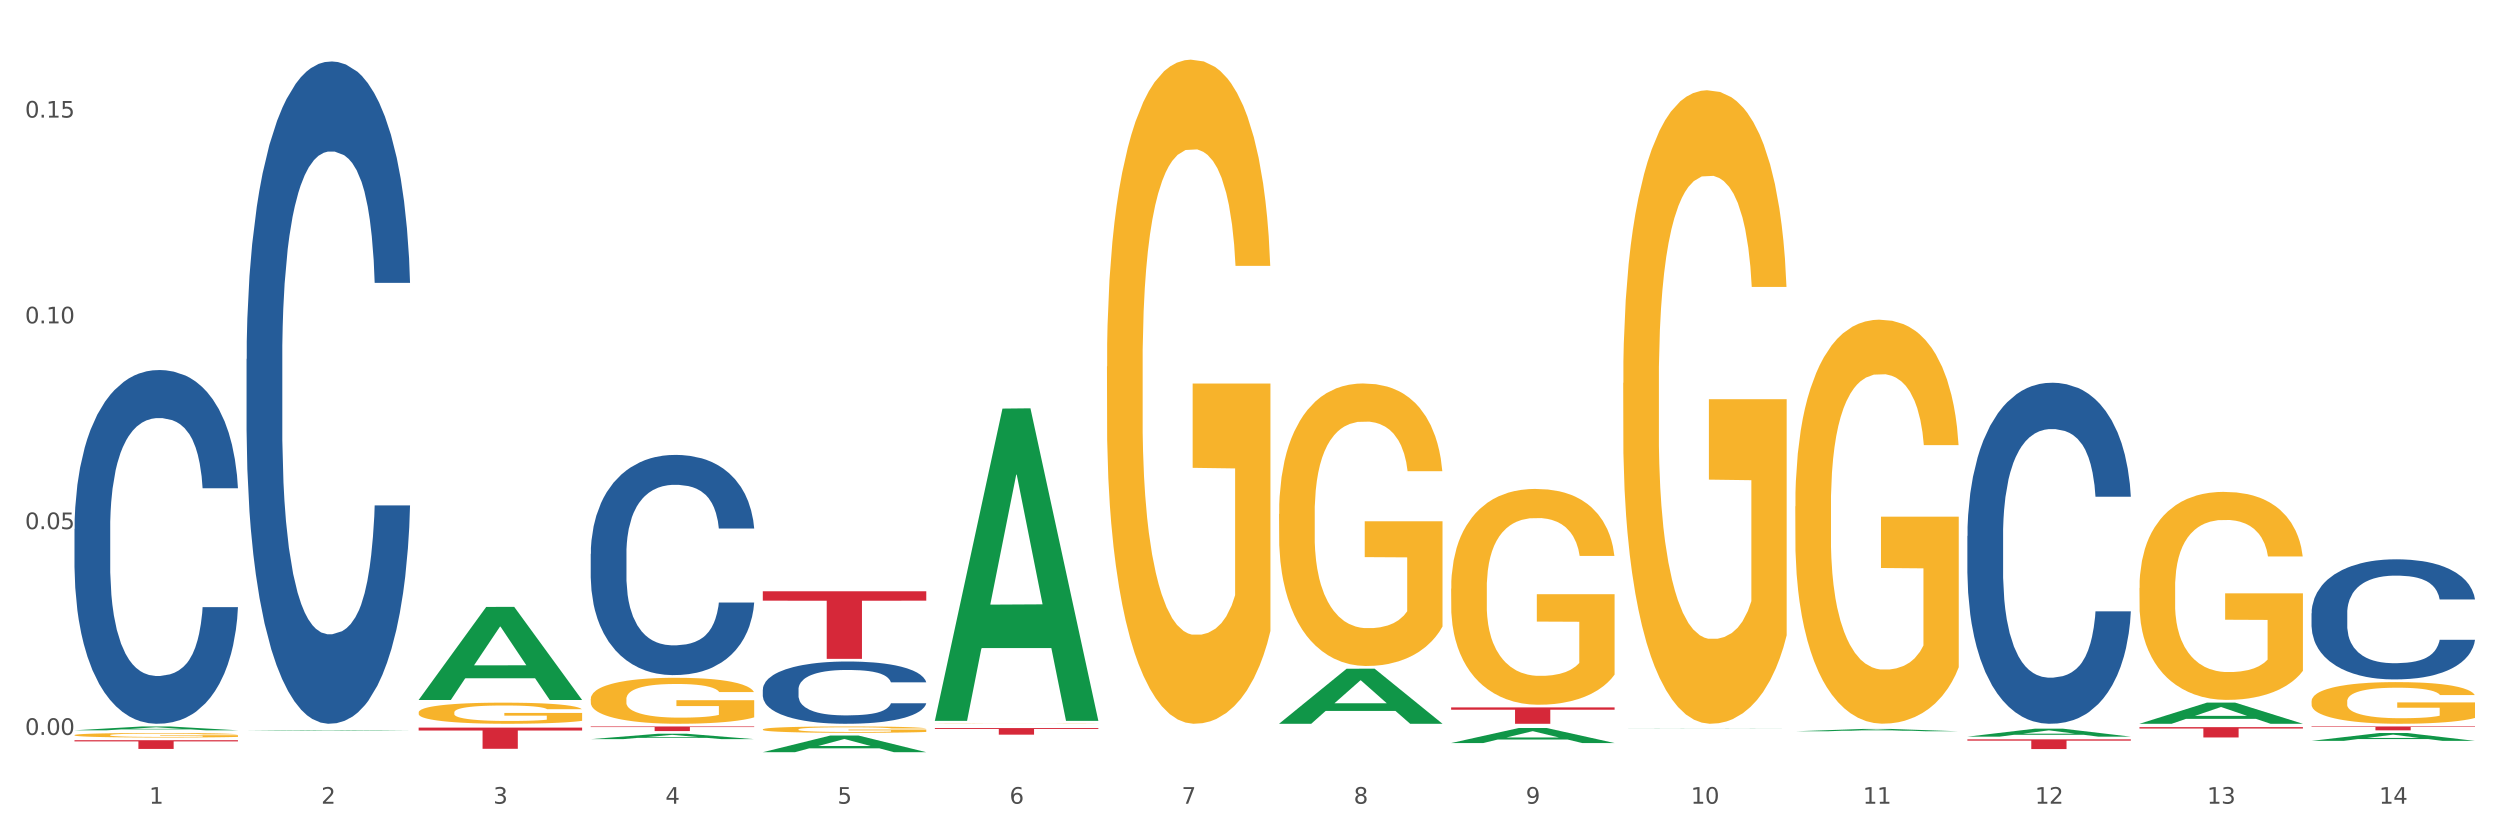 <?xml version="1.0" encoding="utf-8" standalone="no"?>
<!DOCTYPE svg PUBLIC "-//W3C//DTD SVG 1.1//EN"
  "http://www.w3.org/Graphics/SVG/1.1/DTD/svg11.dtd">
<svg xmlns:xlink="http://www.w3.org/1999/xlink" width="1080pt" height="360pt" viewBox="0 0 1080 360" xmlns="http://www.w3.org/2000/svg" version="1.1">
 <rect x="0" y="0" width="1080" height="360" fill="#333333" stroke="none"/>
 <defs>
  <style type="text/css">*{stroke-linejoin: round; stroke-linecap: butt}</style>
 </defs>
 <g id="figure_1">
  <g id="patch_1">
   <path d="M 0 360 
L 1080 360 
L 1080 0 
L 0 0 
z
" style="fill: #ffffff; stroke: #ffffff; stroke-linejoin: miter"/>
  </g>
  <g id="axes_1">
   <g id="matplotlib.axis_1">
    <g id="xtick_1">
     <g id="text_1">
      <!-- 1 -->
      <g style="fill: #4d4d4d" transform="translate(64.432 347.204) scale(0.096 -0.096)">
       <defs>
        <path id="DejaVuSans-31" d="M 794 531 
L 1825 531 
L 1825 4091 
L 703 3866 
L 703 4441 
L 1819 4666 
L 2450 4666 
L 2450 531 
L 3481 531 
L 3481 0 
L 794 0 
L 794 531 
z
" transform="scale(0.016)"/>
       </defs>
       <use xlink:href="#DejaVuSans-31"/>
      </g>
     </g>
    </g>
    <g id="xtick_2">
     <g id="text_2">
      <!-- 2 -->
      <g style="fill: #4d4d4d" transform="translate(138.771 347.204) scale(0.096 -0.096)">
       <defs>
        <path id="DejaVuSans-32" d="M 1228 531 
L 3431 531 
L 3431 0 
L 469 0 
L 469 531 
Q 828 903 1448 1529 
Q 2069 2156 2228 2338 
Q 2531 2678 2651 2914 
Q 2772 3150 2772 3378 
Q 2772 3750 2511 3984 
Q 2250 4219 1831 4219 
Q 1534 4219 1204 4116 
Q 875 4013 500 3803 
L 500 4441 
Q 881 4594 1212 4672 
Q 1544 4750 1819 4750 
Q 2544 4750 2975 4387 
Q 3406 4025 3406 3419 
Q 3406 3131 3298 2873 
Q 3191 2616 2906 2266 
Q 2828 2175 2409 1742 
Q 1991 1309 1228 531 
z
" transform="scale(0.016)"/>
       </defs>
       <use xlink:href="#DejaVuSans-32"/>
      </g>
     </g>
    </g>
    <g id="xtick_3">
     <g id="text_3">
      <!-- 3 -->
      <g style="fill: #4d4d4d" transform="translate(213.109 347.204) scale(0.096 -0.096)">
       <defs>
        <path id="DejaVuSans-33" d="M 2597 2516 
Q 3050 2419 3304 2112 
Q 3559 1806 3559 1356 
Q 3559 666 3084 287 
Q 2609 -91 1734 -91 
Q 1441 -91 1130 -33 
Q 819 25 488 141 
L 488 750 
Q 750 597 1062 519 
Q 1375 441 1716 441 
Q 2309 441 2620 675 
Q 2931 909 2931 1356 
Q 2931 1769 2642 2001 
Q 2353 2234 1838 2234 
L 1294 2234 
L 1294 2753 
L 1863 2753 
Q 2328 2753 2575 2939 
Q 2822 3125 2822 3475 
Q 2822 3834 2567 4026 
Q 2313 4219 1838 4219 
Q 1578 4219 1281 4162 
Q 984 4106 628 3988 
L 628 4550 
Q 988 4650 1302 4700 
Q 1616 4750 1894 4750 
Q 2613 4750 3031 4423 
Q 3450 4097 3450 3541 
Q 3450 3153 3228 2886 
Q 3006 2619 2597 2516 
z
" transform="scale(0.016)"/>
       </defs>
       <use xlink:href="#DejaVuSans-33"/>
      </g>
     </g>
    </g>
    <g id="xtick_4">
     <g id="text_4">
      <!-- 4 -->
      <g style="fill: #4d4d4d" transform="translate(287.448 347.204) scale(0.096 -0.096)">
       <defs>
        <path id="DejaVuSans-34" d="M 2419 4116 
L 825 1625 
L 2419 1625 
L 2419 4116 
z
M 2253 4666 
L 3047 4666 
L 3047 1625 
L 3713 1625 
L 3713 1100 
L 3047 1100 
L 3047 0 
L 2419 0 
L 2419 1100 
L 313 1100 
L 313 1709 
L 2253 4666 
z
" transform="scale(0.016)"/>
       </defs>
       <use xlink:href="#DejaVuSans-34"/>
      </g>
     </g>
    </g>
    <g id="xtick_5">
     <g id="text_5">
      <!-- 5 -->
      <g style="fill: #4d4d4d" transform="translate(361.787 347.204) scale(0.096 -0.096)">
       <defs>
        <path id="DejaVuSans-35" d="M 691 4666 
L 3169 4666 
L 3169 4134 
L 1269 4134 
L 1269 2991 
Q 1406 3038 1543 3061 
Q 1681 3084 1819 3084 
Q 2600 3084 3056 2656 
Q 3513 2228 3513 1497 
Q 3513 744 3044 326 
Q 2575 -91 1722 -91 
Q 1428 -91 1123 -41 
Q 819 9 494 109 
L 494 744 
Q 775 591 1075 516 
Q 1375 441 1709 441 
Q 2250 441 2565 725 
Q 2881 1009 2881 1497 
Q 2881 1984 2565 2268 
Q 2250 2553 1709 2553 
Q 1456 2553 1204 2497 
Q 953 2441 691 2322 
L 691 4666 
z
" transform="scale(0.016)"/>
       </defs>
       <use xlink:href="#DejaVuSans-35"/>
      </g>
     </g>
    </g>
    <g id="xtick_6">
     <g id="text_6">
      <!-- 6 -->
      <g style="fill: #4d4d4d" transform="translate(436.125 347.204) scale(0.096 -0.096)">
       <defs>
        <path id="DejaVuSans-36" d="M 2113 2584 
Q 1688 2584 1439 2293 
Q 1191 2003 1191 1497 
Q 1191 994 1439 701 
Q 1688 409 2113 409 
Q 2538 409 2786 701 
Q 3034 994 3034 1497 
Q 3034 2003 2786 2293 
Q 2538 2584 2113 2584 
z
M 3366 4563 
L 3366 3988 
Q 3128 4100 2886 4159 
Q 2644 4219 2406 4219 
Q 1781 4219 1451 3797 
Q 1122 3375 1075 2522 
Q 1259 2794 1537 2939 
Q 1816 3084 2150 3084 
Q 2853 3084 3261 2657 
Q 3669 2231 3669 1497 
Q 3669 778 3244 343 
Q 2819 -91 2113 -91 
Q 1303 -91 875 529 
Q 447 1150 447 2328 
Q 447 3434 972 4092 
Q 1497 4750 2381 4750 
Q 2619 4750 2861 4703 
Q 3103 4656 3366 4563 
z
" transform="scale(0.016)"/>
       </defs>
       <use xlink:href="#DejaVuSans-36"/>
      </g>
     </g>
    </g>
    <g id="xtick_7">
     <g id="text_7">
      <!-- 7 -->
      <g style="fill: #4d4d4d" transform="translate(510.464 347.204) scale(0.096 -0.096)">
       <defs>
        <path id="DejaVuSans-37" d="M 525 4666 
L 3525 4666 
L 3525 4397 
L 1831 0 
L 1172 0 
L 2766 4134 
L 525 4134 
L 525 4666 
z
" transform="scale(0.016)"/>
       </defs>
       <use xlink:href="#DejaVuSans-37"/>
      </g>
     </g>
    </g>
    <g id="xtick_8">
     <g id="text_8">
      <!-- 8 -->
      <g style="fill: #4d4d4d" transform="translate(584.803 347.204) scale(0.096 -0.096)">
       <defs>
        <path id="DejaVuSans-38" d="M 2034 2216 
Q 1584 2216 1326 1975 
Q 1069 1734 1069 1313 
Q 1069 891 1326 650 
Q 1584 409 2034 409 
Q 2484 409 2743 651 
Q 3003 894 3003 1313 
Q 3003 1734 2745 1975 
Q 2488 2216 2034 2216 
z
M 1403 2484 
Q 997 2584 770 2862 
Q 544 3141 544 3541 
Q 544 4100 942 4425 
Q 1341 4750 2034 4750 
Q 2731 4750 3128 4425 
Q 3525 4100 3525 3541 
Q 3525 3141 3298 2862 
Q 3072 2584 2669 2484 
Q 3125 2378 3379 2068 
Q 3634 1759 3634 1313 
Q 3634 634 3220 271 
Q 2806 -91 2034 -91 
Q 1263 -91 848 271 
Q 434 634 434 1313 
Q 434 1759 690 2068 
Q 947 2378 1403 2484 
z
M 1172 3481 
Q 1172 3119 1398 2916 
Q 1625 2713 2034 2713 
Q 2441 2713 2670 2916 
Q 2900 3119 2900 3481 
Q 2900 3844 2670 4047 
Q 2441 4250 2034 4250 
Q 1625 4250 1398 4047 
Q 1172 3844 1172 3481 
z
" transform="scale(0.016)"/>
       </defs>
       <use xlink:href="#DejaVuSans-38"/>
      </g>
     </g>
    </g>
    <g id="xtick_9">
     <g id="text_9">
      <!-- 9 -->
      <g style="fill: #4d4d4d" transform="translate(659.142 347.204) scale(0.096 -0.096)">
       <defs>
        <path id="DejaVuSans-39" d="M 703 97 
L 703 672 
Q 941 559 1184 500 
Q 1428 441 1663 441 
Q 2288 441 2617 861 
Q 2947 1281 2994 2138 
Q 2813 1869 2534 1725 
Q 2256 1581 1919 1581 
Q 1219 1581 811 2004 
Q 403 2428 403 3163 
Q 403 3881 828 4315 
Q 1253 4750 1959 4750 
Q 2769 4750 3195 4129 
Q 3622 3509 3622 2328 
Q 3622 1225 3098 567 
Q 2575 -91 1691 -91 
Q 1453 -91 1209 -44 
Q 966 3 703 97 
z
M 1959 2075 
Q 2384 2075 2632 2365 
Q 2881 2656 2881 3163 
Q 2881 3666 2632 3958 
Q 2384 4250 1959 4250 
Q 1534 4250 1286 3958 
Q 1038 3666 1038 3163 
Q 1038 2656 1286 2365 
Q 1534 2075 1959 2075 
z
" transform="scale(0.016)"/>
       </defs>
       <use xlink:href="#DejaVuSans-39"/>
      </g>
     </g>
    </g>
    <g id="xtick_10">
     <g id="text_10">
      <!-- 10 -->
      <g style="fill: #4d4d4d" transform="translate(730.426 347.204) scale(0.096 -0.096)">
       <defs>
        <path id="DejaVuSans-30" d="M 2034 4250 
Q 1547 4250 1301 3770 
Q 1056 3291 1056 2328 
Q 1056 1369 1301 889 
Q 1547 409 2034 409 
Q 2525 409 2770 889 
Q 3016 1369 3016 2328 
Q 3016 3291 2770 3770 
Q 2525 4250 2034 4250 
z
M 2034 4750 
Q 2819 4750 3233 4129 
Q 3647 3509 3647 2328 
Q 3647 1150 3233 529 
Q 2819 -91 2034 -91 
Q 1250 -91 836 529 
Q 422 1150 422 2328 
Q 422 3509 836 4129 
Q 1250 4750 2034 4750 
z
" transform="scale(0.016)"/>
       </defs>
       <use xlink:href="#DejaVuSans-31"/>
       <use xlink:href="#DejaVuSans-30" transform="translate(63.623 0)"/>
      </g>
     </g>
    </g>
    <g id="xtick_11">
     <g id="text_11">
      <!-- 11 -->
      <g style="fill: #4d4d4d" transform="translate(804.765 347.204) scale(0.096 -0.096)">
       <use xlink:href="#DejaVuSans-31"/>
       <use xlink:href="#DejaVuSans-31" transform="translate(63.623 0)"/>
      </g>
     </g>
    </g>
    <g id="xtick_12">
     <g id="text_12">
      <!-- 12 -->
      <g style="fill: #4d4d4d" transform="translate(879.104 347.204) scale(0.096 -0.096)">
       <use xlink:href="#DejaVuSans-31"/>
       <use xlink:href="#DejaVuSans-32" transform="translate(63.623 0)"/>
      </g>
     </g>
    </g>
    <g id="xtick_13">
     <g id="text_13">
      <!-- 13 -->
      <g style="fill: #4d4d4d" transform="translate(953.442 347.204) scale(0.096 -0.096)">
       <use xlink:href="#DejaVuSans-31"/>
       <use xlink:href="#DejaVuSans-33" transform="translate(63.623 0)"/>
      </g>
     </g>
    </g>
    <g id="xtick_14">
     <g id="text_14">
      <!-- 14 -->
      <g style="fill: #4d4d4d" transform="translate(1027.781 347.204) scale(0.096 -0.096)">
       <use xlink:href="#DejaVuSans-31"/>
       <use xlink:href="#DejaVuSans-34" transform="translate(63.623 0)"/>
      </g>
     </g>
    </g>
    <g id="xtick_15"/>
    <g id="xtick_16"/>
    <g id="xtick_17"/>
    <g id="xtick_18"/>
    <g id="xtick_19"/>
    <g id="xtick_20"/>
    <g id="xtick_21"/>
    <g id="xtick_22"/>
    <g id="xtick_23"/>
    <g id="xtick_24"/>
    <g id="xtick_25"/>
    <g id="xtick_26"/>
    <g id="xtick_27"/>
   </g>
   <g id="matplotlib.axis_2">
    <g id="ytick_1">
     <g id="text_15">
      <!-- 0.00 -->
      <g style="fill: #4d4d4d" transform="translate(10.8 317.476) scale(0.096 -0.096)">
       <defs>
        <path id="DejaVuSans-2e" d="M 684 794 
L 1344 794 
L 1344 0 
L 684 0 
L 684 794 
z
" transform="scale(0.016)"/>
       </defs>
       <use xlink:href="#DejaVuSans-30"/>
       <use xlink:href="#DejaVuSans-2e" transform="translate(63.623 0)"/>
       <use xlink:href="#DejaVuSans-30" transform="translate(95.41 0)"/>
       <use xlink:href="#DejaVuSans-30" transform="translate(159.033 0)"/>
      </g>
     </g>
    </g>
    <g id="ytick_2">
     <g id="text_16">
      <!-- 0.05 -->
      <g style="fill: #4d4d4d" transform="translate(10.8 228.585) scale(0.096 -0.096)">
       <use xlink:href="#DejaVuSans-30"/>
       <use xlink:href="#DejaVuSans-2e" transform="translate(63.623 0)"/>
       <use xlink:href="#DejaVuSans-30" transform="translate(95.41 0)"/>
       <use xlink:href="#DejaVuSans-35" transform="translate(159.033 0)"/>
      </g>
     </g>
    </g>
    <g id="ytick_3">
     <g id="text_17">
      <!-- 0.10 -->
      <g style="fill: #4d4d4d" transform="translate(10.8 139.695) scale(0.096 -0.096)">
       <use xlink:href="#DejaVuSans-30"/>
       <use xlink:href="#DejaVuSans-2e" transform="translate(63.623 0)"/>
       <use xlink:href="#DejaVuSans-31" transform="translate(95.41 0)"/>
       <use xlink:href="#DejaVuSans-30" transform="translate(159.033 0)"/>
      </g>
     </g>
    </g>
    <g id="ytick_4">
     <g id="text_18">
      <!-- 0.15 -->
      <g style="fill: #4d4d4d" transform="translate(10.8 50.804) scale(0.096 -0.096)">
       <use xlink:href="#DejaVuSans-30"/>
       <use xlink:href="#DejaVuSans-2e" transform="translate(63.623 0)"/>
       <use xlink:href="#DejaVuSans-31" transform="translate(95.41 0)"/>
       <use xlink:href="#DejaVuSans-35" transform="translate(159.033 0)"/>
      </g>
     </g>
    </g>
    <g id="ytick_5"/>
    <g id="ytick_6"/>
    <g id="ytick_7"/>
   </g>
   <g id="PolyCollection_1">
    <path d="M 32.175 315.491 
L 32.248 315.489 
L 61.37 313.83 
L 73.456 313.829 
L 102.797 315.494 
L 88.818 315.494 
L 82.484 315.106 
L 52.415 315.106 
L 52.197 315.112 
L 46.081 315.494 
L 32.175 315.494 
L 32.175 315.491 
L 56.201 314.875 
L 78.698 314.873 
L 67.559 314.184 
L 67.413 314.18 
L 67.267 314.185 
L 56.128 314.873 
L 56.201 314.875 
L 32.175 315.491 
z
" clip-path="url(#p4d433a61e8)" style="fill: #109648"/>
    <path d="M 924.24 314.108 
L 994.861 314.108 
L 994.861 314.728 
L 967.081 314.732 
L 967.081 318.571 
L 951.852 318.571 
L 951.852 314.732 
L 924.24 314.728 
L 924.24 314.112 
L 924.24 314.108 
z
" clip-path="url(#p4d433a61e8)" style="fill: #d62839"/>
    <path d="M 849.901 319.394 
L 920.523 319.394 
L 920.523 319.978 
L 892.742 319.982 
L 892.742 323.6 
L 877.514 323.6 
L 877.514 319.982 
L 849.901 319.978 
L 849.901 319.397 
L 849.901 319.394 
z
" clip-path="url(#p4d433a61e8)" style="fill: #d62839"/>
    <path d="M 626.885 305.609 
L 697.506 305.609 
L 697.506 306.591 
L 669.726 306.598 
L 669.726 312.676 
L 654.497 312.676 
L 654.497 306.598 
L 626.885 306.591 
L 626.885 305.616 
L 626.885 305.609 
z
" clip-path="url(#p4d433a61e8)" style="fill: #d62839"/>
    <path d="M 403.869 314.515 
L 474.49 314.515 
L 474.49 314.914 
L 446.71 314.916 
L 446.71 317.381 
L 431.481 317.381 
L 431.481 314.916 
L 403.869 314.914 
L 403.869 314.518 
L 403.869 314.515 
z
" clip-path="url(#p4d433a61e8)" style="fill: #d62839"/>
    <path d="M 329.53 255.436 
L 400.152 255.436 
L 400.152 259.492 
L 372.371 259.519 
L 372.371 284.618 
L 357.143 284.618 
L 357.143 259.519 
L 329.53 259.492 
L 329.53 255.464 
L 329.53 255.436 
z
" clip-path="url(#p4d433a61e8)" style="fill: #d62839"/>
    <path d="M 255.191 313.829 
L 325.813 313.829 
L 325.813 314.104 
L 298.033 314.106 
L 298.033 315.81 
L 282.804 315.81 
L 282.804 314.106 
L 255.191 314.104 
L 255.191 313.831 
L 255.191 313.829 
z
" clip-path="url(#p4d433a61e8)" style="fill: #d62839"/>
    <path d="M 180.852 314.311 
L 251.474 314.311 
L 251.474 315.586 
L 223.694 315.594 
L 223.694 323.483 
L 208.465 323.483 
L 208.465 315.594 
L 180.852 315.586 
L 180.852 314.32 
L 180.852 314.311 
z
" clip-path="url(#p4d433a61e8)" style="fill: #d62839"/>
    <path d="M 32.175 319.767 
L 102.797 319.767 
L 102.797 320.292 
L 75.017 320.296 
L 75.017 323.545 
L 59.788 323.545 
L 59.788 320.296 
L 32.175 320.292 
L 32.175 319.771 
L 32.175 319.767 
z
" clip-path="url(#p4d433a61e8)" style="fill: #d62839"/>
    <path d="M 32.175 228.516 
L 32.258 228.376 
L 32.258 224.468 
L 32.509 219.165 
L 33.427 209.395 
L 34.596 201.998 
L 36.599 193.344 
L 37.684 189.716 
L 39.104 185.668 
L 42.025 179.108 
L 45.364 173.525 
L 47.702 170.455 
L 49.455 168.501 
L 53.378 165.012 
L 55.632 163.476 
L 57.969 162.22 
L 59.973 161.383 
L 63.312 160.406 
L 65.983 159.987 
L 69.072 159.848 
L 71.66 159.987 
L 75.082 160.546 
L 80.091 162.22 
L 82.011 163.197 
L 84.599 164.872 
L 87.27 167.105 
L 89.44 169.338 
L 91.945 172.549 
L 94.533 176.736 
L 97.037 182.039 
L 98.79 186.924 
L 100.209 192.088 
L 101.461 198.369 
L 102.379 205.208 
L 102.797 210.93 
L 87.52 210.93 
L 87.103 205.766 
L 86.268 200.183 
L 85.434 196.415 
L 84.515 193.344 
L 83.096 189.855 
L 81.844 187.622 
L 79.757 184.97 
L 77.837 183.295 
L 76.251 182.318 
L 74.331 181.481 
L 70.241 180.644 
L 67.319 180.644 
L 65.482 180.923 
L 63.229 181.621 
L 61.309 182.598 
L 59.055 184.272 
L 57.302 186.087 
L 55.549 188.459 
L 54.547 190.134 
L 53.044 193.205 
L 52.043 195.717 
L 50.707 200.044 
L 49.956 203.114 
L 48.62 211.07 
L 48.036 216.932 
L 47.785 220.979 
L 47.618 225.445 
L 47.618 247.218 
L 48.119 256.988 
L 48.537 261.175 
L 49.204 265.921 
L 50.457 272.062 
L 52.293 278.063 
L 54.213 282.39 
L 55.799 285.042 
L 57.302 286.996 
L 58.804 288.531 
L 60.641 289.927 
L 62.143 290.764 
L 64.397 291.601 
L 67.069 292.02 
L 69.155 292.02 
L 73.413 291.322 
L 75.333 290.624 
L 77.169 289.647 
L 79.173 288.112 
L 80.759 286.437 
L 81.677 285.181 
L 83.18 282.529 
L 84.348 279.738 
L 85.35 276.528 
L 86.018 273.736 
L 86.769 269.549 
L 87.353 264.804 
L 87.52 262.292 
L 102.797 262.292 
L 102.463 267.316 
L 101.879 272.201 
L 100.71 278.761 
L 99.792 282.529 
L 98.372 287.135 
L 96.87 291.043 
L 94.783 295.37 
L 92.863 298.58 
L 90.86 301.371 
L 88.689 303.884 
L 84.766 307.373 
L 83.347 308.35 
L 80.341 310.025 
L 78.004 311.002 
L 74.581 311.979 
L 71.075 312.537 
L 67.402 312.676 
L 64.147 312.397 
L 60.557 311.56 
L 58.303 310.722 
L 55.799 309.466 
L 52.877 307.512 
L 50.123 305.14 
L 47.535 302.348 
L 45.114 299.138 
L 42.86 295.509 
L 39.938 289.508 
L 37.768 283.646 
L 36.182 278.203 
L 35.097 273.597 
L 34.011 267.735 
L 33.427 263.687 
L 32.509 253.918 
L 32.175 244.846 
L 32.175 228.516 
z
" clip-path="url(#p4d433a61e8)" style="fill: #255c99"/>
    <path d="M 106.514 155.11 
L 106.597 154.848 
L 106.597 147.532 
L 106.848 137.602 
L 107.766 119.311 
L 108.935 105.462 
L 110.938 89.261 
L 112.023 82.467 
L 113.442 74.889 
L 116.364 62.608 
L 119.703 52.156 
L 122.04 46.407 
L 123.794 42.749 
L 127.717 36.216 
L 129.971 33.342 
L 132.308 30.99 
L 134.312 29.422 
L 137.651 27.593 
L 140.322 26.809 
L 143.411 26.548 
L 145.998 26.809 
L 149.421 27.854 
L 154.43 30.99 
L 156.35 32.819 
L 158.937 35.955 
L 161.609 40.136 
L 163.779 44.317 
L 166.283 50.327 
L 168.871 58.166 
L 171.376 68.095 
L 173.129 77.241 
L 174.548 86.909 
L 175.8 98.668 
L 176.718 111.472 
L 177.135 122.185 
L 161.859 122.185 
L 161.442 112.517 
L 160.607 102.065 
L 159.772 95.01 
L 158.854 89.261 
L 157.435 82.728 
L 156.183 78.548 
L 154.096 73.583 
L 152.176 70.447 
L 150.59 68.618 
L 148.67 67.05 
L 144.579 65.482 
L 141.658 65.482 
L 139.821 66.005 
L 137.567 67.311 
L 135.647 69.141 
L 133.393 72.276 
L 131.64 75.673 
L 129.887 80.115 
L 128.886 83.251 
L 127.383 89 
L 126.381 93.703 
L 125.046 101.804 
L 124.294 107.552 
L 122.959 122.447 
L 122.374 133.421 
L 122.124 140.999 
L 121.957 149.361 
L 121.957 190.125 
L 122.458 208.416 
L 122.875 216.255 
L 123.543 225.139 
L 124.795 236.637 
L 126.632 247.873 
L 128.552 255.973 
L 130.138 260.938 
L 131.64 264.596 
L 133.143 267.471 
L 134.979 270.084 
L 136.482 271.652 
L 138.736 273.219 
L 141.407 274.003 
L 143.494 274.003 
L 147.751 272.697 
L 149.671 271.39 
L 151.508 269.561 
L 153.511 266.687 
L 155.097 263.551 
L 156.016 261.199 
L 157.518 256.235 
L 158.687 251.009 
L 159.689 244.999 
L 160.357 239.772 
L 161.108 231.933 
L 161.692 223.049 
L 161.859 218.345 
L 177.135 218.345 
L 176.802 227.752 
L 176.217 236.898 
L 175.049 249.179 
L 174.13 256.235 
L 172.711 264.858 
L 171.209 272.174 
L 169.122 280.275 
L 167.202 286.285 
L 165.198 291.511 
L 163.028 296.214 
L 159.104 302.747 
L 157.685 304.576 
L 154.68 307.712 
L 152.343 309.541 
L 148.92 311.37 
L 145.414 312.415 
L 141.741 312.676 
L 138.486 312.154 
L 134.896 310.586 
L 132.642 309.018 
L 130.138 306.666 
L 127.216 303.008 
L 124.461 298.566 
L 121.874 293.34 
L 119.453 287.33 
L 117.199 280.536 
L 114.277 269.3 
L 112.107 258.325 
L 110.521 248.134 
L 109.435 239.511 
L 108.35 228.536 
L 107.766 220.959 
L 106.848 202.667 
L 106.514 185.682 
L 106.514 155.11 
z
" clip-path="url(#p4d433a61e8)" style="fill: #255c99"/>
    <path d="M 255.191 239.259 
L 255.275 239.173 
L 255.275 236.74 
L 255.525 233.438 
L 256.443 227.357 
L 257.612 222.752 
L 259.615 217.365 
L 260.701 215.106 
L 262.12 212.587 
L 265.041 208.503 
L 268.381 205.028 
L 270.718 203.117 
L 272.471 201.9 
L 276.394 199.728 
L 278.648 198.773 
L 280.986 197.991 
L 282.989 197.47 
L 286.328 196.861 
L 288.999 196.601 
L 292.088 196.514 
L 294.676 196.601 
L 298.098 196.948 
L 303.107 197.991 
L 305.027 198.599 
L 307.615 199.642 
L 310.286 201.032 
L 312.457 202.422 
L 314.961 204.42 
L 317.549 207.026 
L 320.053 210.328 
L 321.806 213.369 
L 323.225 216.583 
L 324.477 220.493 
L 325.396 224.75 
L 325.813 228.312 
L 310.537 228.312 
L 310.119 225.098 
L 309.284 221.623 
L 308.45 219.277 
L 307.531 217.365 
L 306.112 215.193 
L 304.86 213.803 
L 302.773 212.152 
L 300.853 211.11 
L 299.267 210.502 
L 297.347 209.98 
L 293.257 209.459 
L 290.335 209.459 
L 288.499 209.633 
L 286.245 210.067 
L 284.325 210.675 
L 282.071 211.718 
L 280.318 212.848 
L 278.565 214.324 
L 277.563 215.367 
L 276.06 217.278 
L 275.059 218.842 
L 273.723 221.536 
L 272.972 223.447 
L 271.636 228.399 
L 271.052 232.048 
L 270.801 234.568 
L 270.634 237.348 
L 270.634 250.902 
L 271.135 256.983 
L 271.553 259.59 
L 272.22 262.544 
L 273.473 266.366 
L 275.309 270.102 
L 277.229 272.796 
L 278.815 274.446 
L 280.318 275.663 
L 281.82 276.618 
L 283.657 277.487 
L 285.159 278.008 
L 287.413 278.53 
L 290.085 278.79 
L 292.172 278.79 
L 296.429 278.356 
L 298.349 277.922 
L 300.185 277.313 
L 302.189 276.358 
L 303.775 275.315 
L 304.693 274.533 
L 306.196 272.882 
L 307.364 271.145 
L 308.366 269.147 
L 309.034 267.409 
L 309.785 264.803 
L 310.37 261.849 
L 310.537 260.285 
L 325.813 260.285 
L 325.479 263.412 
L 324.895 266.453 
L 323.726 270.537 
L 322.808 272.882 
L 321.389 275.75 
L 319.886 278.182 
L 317.799 280.876 
L 315.879 282.874 
L 313.876 284.611 
L 311.705 286.175 
L 307.782 288.347 
L 306.363 288.956 
L 303.358 289.998 
L 301.02 290.606 
L 297.598 291.214 
L 294.092 291.562 
L 290.419 291.649 
L 287.163 291.475 
L 283.573 290.954 
L 281.32 290.432 
L 278.815 289.651 
L 275.893 288.434 
L 273.139 286.957 
L 270.551 285.22 
L 268.13 283.221 
L 265.876 280.962 
L 262.955 277.227 
L 260.784 273.578 
L 259.198 270.189 
L 258.113 267.322 
L 257.028 263.673 
L 256.443 261.153 
L 255.525 255.072 
L 255.191 249.425 
L 255.191 239.259 
z
" clip-path="url(#p4d433a61e8)" style="fill: #255c99"/>
    <path d="M 998.578 313.829 
L 1069.2 313.829 
L 1069.2 314.062 
L 1041.42 314.063 
L 1041.42 315.507 
L 1026.191 315.507 
L 1026.191 314.063 
L 998.578 314.062 
L 998.578 313.83 
L 998.578 313.829 
z
" clip-path="url(#p4d433a61e8)" style="fill: #d62839"/>
    <path d="M 329.53 297.86 
L 329.613 297.835 
L 329.613 297.147 
L 329.864 296.214 
L 330.782 294.494 
L 331.951 293.191 
L 333.954 291.668 
L 335.039 291.029 
L 336.458 290.316 
L 339.38 289.162 
L 342.719 288.179 
L 345.057 287.638 
L 346.81 287.294 
L 350.733 286.68 
L 352.987 286.41 
L 355.324 286.188 
L 357.328 286.041 
L 360.667 285.869 
L 363.338 285.795 
L 366.427 285.771 
L 369.015 285.795 
L 372.437 285.894 
L 377.446 286.188 
L 379.366 286.36 
L 381.954 286.655 
L 384.625 287.048 
L 386.795 287.442 
L 389.3 288.007 
L 391.887 288.744 
L 394.392 289.678 
L 396.145 290.538 
L 397.564 291.447 
L 398.816 292.552 
L 399.734 293.756 
L 400.152 294.764 
L 384.875 294.764 
L 384.458 293.855 
L 383.623 292.872 
L 382.788 292.208 
L 381.87 291.668 
L 380.451 291.054 
L 379.199 290.66 
L 377.112 290.194 
L 375.192 289.899 
L 373.606 289.727 
L 371.686 289.579 
L 367.595 289.432 
L 364.674 289.432 
L 362.837 289.481 
L 360.583 289.604 
L 358.663 289.776 
L 356.41 290.071 
L 354.656 290.39 
L 352.903 290.808 
L 351.902 291.103 
L 350.399 291.643 
L 349.397 292.086 
L 348.062 292.847 
L 347.31 293.388 
L 345.975 294.788 
L 345.391 295.82 
L 345.14 296.533 
L 344.973 297.319 
L 344.973 301.152 
L 345.474 302.872 
L 345.891 303.61 
L 346.559 304.445 
L 347.811 305.526 
L 349.648 306.583 
L 351.568 307.344 
L 353.154 307.811 
L 354.656 308.155 
L 356.159 308.426 
L 357.996 308.671 
L 359.498 308.819 
L 361.752 308.966 
L 364.423 309.04 
L 366.51 309.04 
L 370.768 308.917 
L 372.688 308.794 
L 374.524 308.622 
L 376.528 308.352 
L 378.114 308.057 
L 379.032 307.836 
L 380.534 307.369 
L 381.703 306.878 
L 382.705 306.312 
L 383.373 305.821 
L 384.124 305.084 
L 384.708 304.248 
L 384.875 303.806 
L 400.152 303.806 
L 399.818 304.691 
L 399.233 305.551 
L 398.065 306.706 
L 397.146 307.369 
L 395.727 308.18 
L 394.225 308.868 
L 392.138 309.63 
L 390.218 310.195 
L 388.214 310.686 
L 386.044 311.128 
L 382.121 311.743 
L 380.701 311.915 
L 377.696 312.21 
L 375.359 312.382 
L 371.936 312.554 
L 368.43 312.652 
L 364.757 312.676 
L 361.502 312.627 
L 357.912 312.48 
L 355.658 312.332 
L 353.154 312.111 
L 350.232 311.767 
L 347.477 311.35 
L 344.89 310.858 
L 342.469 310.293 
L 340.215 309.654 
L 337.293 308.598 
L 335.123 307.566 
L 333.537 306.607 
L 332.452 305.796 
L 331.366 304.764 
L 330.782 304.052 
L 329.864 302.332 
L 329.53 300.735 
L 329.53 297.86 
z
" clip-path="url(#p4d433a61e8)" style="fill: #255c99"/>
    <path d="M 998.578 264.935 
L 998.662 264.888 
L 998.662 263.561 
L 998.912 261.76 
L 999.83 258.442 
L 1000.999 255.93 
L 1003.003 252.992 
L 1004.088 251.759 
L 1005.507 250.385 
L 1008.429 248.157 
L 1011.768 246.262 
L 1014.105 245.219 
L 1015.858 244.555 
L 1019.781 243.37 
L 1022.035 242.849 
L 1024.373 242.423 
L 1026.376 242.138 
L 1029.715 241.806 
L 1032.387 241.664 
L 1035.475 241.617 
L 1038.063 241.664 
L 1041.486 241.854 
L 1046.494 242.423 
L 1048.414 242.754 
L 1051.002 243.323 
L 1053.673 244.081 
L 1055.844 244.84 
L 1058.348 245.93 
L 1060.936 247.352 
L 1063.44 249.153 
L 1065.193 250.812 
L 1066.612 252.565 
L 1067.864 254.698 
L 1068.783 257.02 
L 1069.2 258.964 
L 1053.924 258.964 
L 1053.506 257.21 
L 1052.671 255.314 
L 1051.837 254.034 
L 1050.918 252.992 
L 1049.499 251.807 
L 1048.247 251.049 
L 1046.16 250.148 
L 1044.24 249.579 
L 1042.654 249.247 
L 1040.734 248.963 
L 1036.644 248.679 
L 1033.722 248.679 
L 1031.886 248.774 
L 1029.632 249.011 
L 1027.712 249.342 
L 1025.458 249.911 
L 1023.705 250.527 
L 1021.952 251.333 
L 1020.95 251.902 
L 1019.448 252.944 
L 1018.446 253.797 
L 1017.11 255.267 
L 1016.359 256.309 
L 1015.023 259.011 
L 1014.439 261.002 
L 1014.188 262.376 
L 1014.022 263.893 
L 1014.022 271.286 
L 1014.522 274.604 
L 1014.94 276.026 
L 1015.608 277.637 
L 1016.86 279.723 
L 1018.696 281.761 
L 1020.616 283.23 
L 1022.202 284.131 
L 1023.705 284.794 
L 1025.207 285.316 
L 1027.044 285.789 
L 1028.547 286.074 
L 1030.8 286.358 
L 1033.472 286.5 
L 1035.559 286.5 
L 1039.816 286.263 
L 1041.736 286.026 
L 1043.572 285.695 
L 1045.576 285.173 
L 1047.162 284.605 
L 1048.08 284.178 
L 1049.583 283.278 
L 1050.752 282.33 
L 1051.753 281.24 
L 1052.421 280.292 
L 1053.172 278.87 
L 1053.757 277.258 
L 1053.924 276.405 
L 1069.2 276.405 
L 1068.866 278.111 
L 1068.282 279.77 
L 1067.113 281.998 
L 1066.195 283.278 
L 1064.776 284.842 
L 1063.273 286.169 
L 1061.186 287.638 
L 1059.266 288.728 
L 1057.263 289.676 
L 1055.092 290.529 
L 1051.169 291.714 
L 1049.75 292.046 
L 1046.745 292.614 
L 1044.407 292.946 
L 1040.985 293.278 
L 1037.479 293.468 
L 1033.806 293.515 
L 1030.55 293.42 
L 1026.96 293.136 
L 1024.707 292.851 
L 1022.202 292.425 
L 1019.281 291.761 
L 1016.526 290.956 
L 1013.938 290.008 
L 1011.517 288.918 
L 1009.263 287.685 
L 1006.342 285.647 
L 1004.171 283.657 
L 1002.585 281.808 
L 1001.5 280.244 
L 1000.415 278.254 
L 999.83 276.879 
L 998.912 273.561 
L 998.578 270.481 
L 998.578 264.935 
z
" clip-path="url(#p4d433a61e8)" style="fill: #255c99"/>
    <path d="M 998.578 302.989 
L 998.662 302.973 
L 998.662 302.381 
L 998.828 301.871 
L 999.662 300.637 
L 1000.913 299.618 
L 1001.83 299.075 
L 1002.747 298.631 
L 1003.831 298.187 
L 1005.165 297.726 
L 1007.583 297.052 
L 1009.084 296.707 
L 1010.918 296.345 
L 1014.253 295.819 
L 1016.671 295.522 
L 1019.173 295.276 
L 1023.258 294.98 
L 1025.926 294.848 
L 1028.761 294.749 
L 1032.18 294.684 
L 1034.765 294.667 
L 1040.434 294.717 
L 1045.27 294.865 
L 1047.605 294.98 
L 1050.607 295.177 
L 1052.191 295.309 
L 1054.775 295.572 
L 1057.444 295.917 
L 1059.278 296.213 
L 1062.029 296.772 
L 1064.114 297.332 
L 1066.032 298.022 
L 1067.032 298.499 
L 1067.783 298.943 
L 1068.45 299.453 
L 1069.117 300.259 
L 1054.108 300.259 
L 1053.525 299.683 
L 1052.608 299.141 
L 1051.274 298.614 
L 1050.106 298.286 
L 1048.105 297.874 
L 1046.271 297.611 
L 1044.353 297.414 
L 1042.019 297.249 
L 1040.184 297.167 
L 1037.599 297.101 
L 1032.513 297.118 
L 1029.095 297.249 
L 1026.76 297.414 
L 1025.259 297.562 
L 1023.925 297.726 
L 1022.425 297.957 
L 1020.674 298.302 
L 1019.423 298.614 
L 1018.172 299.009 
L 1017.172 299.404 
L 1016.255 299.864 
L 1015.504 300.358 
L 1014.92 300.868 
L 1014.42 301.493 
L 1014.003 302.529 
L 1014.003 304.782 
L 1014.17 305.292 
L 1014.587 305.966 
L 1015.087 306.476 
L 1015.921 307.085 
L 1016.671 307.496 
L 1018.089 308.088 
L 1019.673 308.581 
L 1020.924 308.894 
L 1022.174 309.157 
L 1024.342 309.519 
L 1026.76 309.815 
L 1028.845 309.996 
L 1031.68 310.16 
L 1033.597 310.226 
L 1035.265 310.259 
L 1039.35 310.259 
L 1042.269 310.209 
L 1045.52 310.094 
L 1048.022 309.946 
L 1050.106 309.765 
L 1052.441 309.469 
L 1053.942 309.19 
L 1053.942 305.752 
L 1035.598 305.736 
L 1035.598 303.45 
L 1069.2 303.45 
L 1069.2 310.16 
L 1067.783 310.505 
L 1066.198 310.818 
L 1064.531 311.098 
L 1062.029 311.443 
L 1059.028 311.772 
L 1056.36 312.002 
L 1053.525 312.199 
L 1050.19 312.38 
L 1045.854 312.545 
L 1043.186 312.611 
L 1039.851 312.66 
L 1035.932 312.676 
L 1032.513 312.643 
L 1029.178 312.561 
L 1025.676 312.413 
L 1022.258 312.199 
L 1019.673 311.986 
L 1017.088 311.722 
L 1014.337 311.377 
L 1012.169 311.048 
L 1010.501 310.752 
L 1008.667 310.374 
L 1006.666 309.88 
L 1005.165 309.436 
L 1003.831 308.976 
L 1002.414 308.384 
L 1001.413 307.874 
L 1000.413 307.233 
L 999.829 306.756 
L 999.162 306.015 
L 998.662 304.979 
L 998.578 302.989 
z
" clip-path="url(#p4d433a61e8)" style="fill: #f7b32b"/>
    <path d="M 924.24 254.016 
L 924.323 253.934 
L 924.323 250.979 
L 924.49 248.435 
L 925.323 242.279 
L 926.574 237.19 
L 927.491 234.482 
L 928.408 232.266 
L 929.492 230.05 
L 930.826 227.752 
L 933.244 224.387 
L 934.745 222.663 
L 936.58 220.857 
L 939.915 218.231 
L 942.333 216.753 
L 944.834 215.522 
L 948.92 214.045 
L 951.588 213.388 
L 954.423 212.896 
L 957.841 212.568 
L 960.426 212.486 
L 966.096 212.732 
L 970.932 213.47 
L 973.266 214.045 
L 976.268 215.03 
L 977.852 215.686 
L 980.437 217 
L 983.105 218.723 
L 984.939 220.201 
L 987.691 222.991 
L 989.775 225.782 
L 991.693 229.229 
L 992.693 231.609 
L 993.444 233.825 
L 994.111 236.37 
L 994.778 240.391 
L 979.77 240.391 
L 979.186 237.519 
L 978.269 234.81 
L 976.935 232.184 
L 975.768 230.542 
L 973.766 228.49 
L 971.932 227.177 
L 970.014 226.192 
L 967.68 225.371 
L 965.845 224.961 
L 963.261 224.633 
L 958.175 224.715 
L 954.756 225.371 
L 952.422 226.192 
L 950.921 226.931 
L 949.587 227.752 
L 948.086 228.901 
L 946.335 230.624 
L 945.084 232.184 
L 943.834 234.154 
L 942.833 236.123 
L 941.916 238.422 
L 941.165 240.884 
L 940.582 243.428 
L 940.081 246.547 
L 939.665 251.718 
L 939.665 262.962 
L 939.831 265.507 
L 940.248 268.872 
L 940.749 271.416 
L 941.582 274.453 
L 942.333 276.505 
L 943.75 279.46 
L 945.334 281.922 
L 946.585 283.481 
L 947.836 284.795 
L 950.004 286.6 
L 952.422 288.078 
L 954.506 288.981 
L 957.341 289.801 
L 959.259 290.13 
L 960.926 290.294 
L 965.012 290.294 
L 967.93 290.047 
L 971.182 289.473 
L 973.683 288.734 
L 975.768 287.831 
L 978.102 286.354 
L 979.603 284.959 
L 979.603 267.805 
L 961.26 267.723 
L 961.26 256.314 
L 994.861 256.314 
L 994.861 289.801 
L 993.444 291.525 
L 991.86 293.084 
L 990.192 294.48 
L 987.691 296.203 
L 984.689 297.845 
L 982.021 298.994 
L 979.186 299.979 
L 975.851 300.882 
L 971.515 301.702 
L 968.847 302.031 
L 965.512 302.277 
L 961.593 302.359 
L 958.175 302.195 
L 954.84 301.784 
L 951.338 301.046 
L 947.919 299.979 
L 945.334 298.912 
L 942.75 297.599 
L 939.998 295.875 
L 937.83 294.233 
L 936.163 292.756 
L 934.328 290.868 
L 932.327 288.406 
L 930.826 286.19 
L 929.492 283.892 
L 928.075 280.937 
L 927.074 278.393 
L 926.074 275.192 
L 925.49 272.811 
L 924.823 269.118 
L 924.323 263.947 
L 924.24 254.016 
z
" clip-path="url(#p4d433a61e8)" style="fill: #f7b32b"/>
    <path d="M 775.562 218.749 
L 775.645 218.59 
L 775.645 212.852 
L 775.812 207.91 
L 776.646 195.955 
L 777.897 186.072 
L 778.814 180.812 
L 779.731 176.508 
L 780.815 172.204 
L 782.149 167.741 
L 784.567 161.205 
L 786.068 157.858 
L 787.902 154.351 
L 791.237 149.25 
L 793.655 146.381 
L 796.157 143.99 
L 800.242 141.12 
L 802.91 139.845 
L 805.745 138.889 
L 809.164 138.251 
L 811.748 138.092 
L 817.418 138.57 
L 822.254 140.004 
L 824.589 141.12 
L 827.59 143.033 
L 829.175 144.308 
L 831.759 146.859 
L 834.427 150.206 
L 836.262 153.075 
L 839.013 158.495 
L 841.098 163.915 
L 843.015 170.61 
L 844.016 175.232 
L 844.766 179.536 
L 845.433 184.478 
L 846.1 192.289 
L 831.092 192.289 
L 830.509 186.709 
L 829.592 181.449 
L 828.257 176.348 
L 827.09 173.16 
L 825.089 169.175 
L 823.255 166.625 
L 821.337 164.712 
L 819.002 163.118 
L 817.168 162.321 
L 814.583 161.683 
L 809.497 161.843 
L 806.079 163.118 
L 803.744 164.712 
L 802.243 166.147 
L 800.909 167.741 
L 799.408 169.972 
L 797.657 173.32 
L 796.407 176.348 
L 795.156 180.174 
L 794.156 184 
L 793.238 188.463 
L 792.488 193.245 
L 791.904 198.186 
L 791.404 204.244 
L 790.987 214.286 
L 790.987 236.124 
L 791.154 241.066 
L 791.571 247.601 
L 792.071 252.543 
L 792.905 258.441 
L 793.655 262.426 
L 795.073 268.164 
L 796.657 272.946 
L 797.908 275.975 
L 799.158 278.526 
L 801.326 282.032 
L 803.744 284.902 
L 805.829 286.655 
L 808.663 288.249 
L 810.581 288.887 
L 812.249 289.205 
L 816.334 289.205 
L 819.253 288.727 
L 822.504 287.611 
L 825.006 286.177 
L 827.09 284.423 
L 829.425 281.554 
L 830.926 278.844 
L 830.926 245.529 
L 812.582 245.37 
L 812.582 223.213 
L 846.184 223.213 
L 846.184 288.249 
L 844.766 291.597 
L 843.182 294.625 
L 841.515 297.335 
L 839.013 300.683 
L 836.012 303.871 
L 833.344 306.102 
L 830.509 308.015 
L 827.174 309.768 
L 822.838 311.362 
L 820.17 312 
L 816.835 312.478 
L 812.916 312.638 
L 809.497 312.319 
L 806.162 311.522 
L 802.66 310.087 
L 799.242 308.015 
L 796.657 305.943 
L 794.072 303.392 
L 791.321 300.045 
L 789.153 296.857 
L 787.485 293.988 
L 785.651 290.321 
L 783.65 285.539 
L 782.149 281.235 
L 780.815 276.772 
L 779.398 271.034 
L 778.397 266.092 
L 777.396 259.875 
L 776.813 255.253 
L 776.146 248.08 
L 775.645 238.037 
L 775.562 218.749 
z
" clip-path="url(#p4d433a61e8)" style="fill: #f7b32b"/>
    <path d="M 701.223 165.454 
L 701.307 165.204 
L 701.307 156.206 
L 701.474 148.457 
L 702.307 129.711 
L 703.558 114.214 
L 704.475 105.965 
L 705.392 99.217 
L 706.476 92.468 
L 707.81 85.469 
L 710.228 75.221 
L 711.729 69.972 
L 713.563 64.473 
L 716.899 56.475 
L 719.317 51.976 
L 721.818 48.226 
L 725.903 43.727 
L 728.572 41.728 
L 731.406 40.228 
L 734.825 39.228 
L 737.41 38.978 
L 743.08 39.728 
L 747.915 41.978 
L 750.25 43.727 
L 753.252 46.727 
L 754.836 48.726 
L 757.421 52.725 
L 760.089 57.975 
L 761.923 62.474 
L 764.675 70.972 
L 766.759 79.47 
L 768.677 89.968 
L 769.677 97.217 
L 770.428 103.966 
L 771.095 111.714 
L 771.762 123.962 
L 756.754 123.962 
L 756.17 115.214 
L 755.253 106.965 
L 753.919 98.967 
L 752.751 93.968 
L 750.75 87.719 
L 748.916 83.72 
L 746.998 80.72 
L 744.664 78.221 
L 742.829 76.971 
L 740.245 75.971 
L 735.159 76.221 
L 731.74 78.221 
L 729.405 80.72 
L 727.905 82.97 
L 726.571 85.469 
L 725.07 88.969 
L 723.319 94.218 
L 722.068 98.967 
L 720.817 104.966 
L 719.817 110.964 
L 718.9 117.963 
L 718.149 125.462 
L 717.566 133.21 
L 717.065 142.708 
L 716.648 158.456 
L 716.648 192.699 
L 716.815 200.448 
L 717.232 210.696 
L 717.732 218.444 
L 718.566 227.692 
L 719.317 233.941 
L 720.734 242.94 
L 722.318 250.438 
L 723.569 255.187 
L 724.82 259.186 
L 726.987 264.685 
L 729.405 269.185 
L 731.49 271.934 
L 734.325 274.434 
L 736.242 275.433 
L 737.91 275.933 
L 741.996 275.933 
L 744.914 275.183 
L 748.166 273.434 
L 750.667 271.184 
L 752.751 268.435 
L 755.086 263.936 
L 756.587 259.686 
L 756.587 207.446 
L 738.244 207.196 
L 738.244 172.453 
L 771.845 172.453 
L 771.845 274.434 
L 770.428 279.683 
L 768.844 284.432 
L 767.176 288.681 
L 764.675 293.93 
L 761.673 298.929 
L 759.005 302.428 
L 756.17 305.428 
L 752.835 308.177 
L 748.499 310.677 
L 745.831 311.677 
L 742.496 312.426 
L 738.577 312.676 
L 735.159 312.176 
L 731.823 310.927 
L 728.321 308.677 
L 724.903 305.428 
L 722.318 302.178 
L 719.733 298.179 
L 716.982 292.93 
L 714.814 287.931 
L 713.147 283.432 
L 711.312 277.683 
L 709.311 270.184 
L 707.81 263.436 
L 706.476 256.437 
L 705.059 247.439 
L 704.058 239.69 
L 703.058 229.942 
L 702.474 222.693 
L 701.807 211.446 
L 701.307 195.698 
L 701.223 165.454 
z
" clip-path="url(#p4d433a61e8)" style="fill: #f7b32b"/>
    <path d="M 626.885 254.301 
L 626.968 254.215 
L 626.968 251.15 
L 627.135 248.51 
L 627.969 242.123 
L 629.219 236.844 
L 630.136 234.034 
L 631.054 231.734 
L 632.138 229.435 
L 633.472 227.051 
L 635.89 223.559 
L 637.39 221.771 
L 639.225 219.898 
L 642.56 217.173 
L 644.978 215.64 
L 647.479 214.363 
L 651.565 212.83 
L 654.233 212.149 
L 657.068 211.638 
L 660.486 211.297 
L 663.071 211.212 
L 668.741 211.467 
L 673.577 212.234 
L 675.911 212.83 
L 678.913 213.852 
L 680.497 214.533 
L 683.082 215.895 
L 685.75 217.684 
L 687.584 219.216 
L 690.336 222.112 
L 692.42 225.007 
L 694.338 228.584 
L 695.339 231.053 
L 696.089 233.352 
L 696.756 235.992 
L 697.423 240.165 
L 682.415 240.165 
L 681.831 237.184 
L 680.914 234.374 
L 679.58 231.649 
L 678.413 229.946 
L 676.412 227.817 
L 674.577 226.455 
L 672.66 225.433 
L 670.325 224.581 
L 668.491 224.155 
L 665.906 223.815 
L 660.82 223.9 
L 657.401 224.581 
L 655.067 225.433 
L 653.566 226.199 
L 652.232 227.051 
L 650.731 228.243 
L 648.98 230.031 
L 647.729 231.649 
L 646.479 233.693 
L 645.478 235.737 
L 644.561 238.121 
L 643.811 240.676 
L 643.227 243.315 
L 642.727 246.551 
L 642.31 251.916 
L 642.31 263.582 
L 642.476 266.222 
L 642.893 269.714 
L 643.394 272.353 
L 644.227 275.504 
L 644.978 277.633 
L 646.395 280.699 
L 647.979 283.253 
L 649.23 284.871 
L 650.481 286.234 
L 652.649 288.107 
L 655.067 289.64 
L 657.151 290.577 
L 659.986 291.428 
L 661.904 291.769 
L 663.571 291.939 
L 667.657 291.939 
L 670.575 291.684 
L 673.827 291.088 
L 676.328 290.321 
L 678.413 289.385 
L 680.747 287.852 
L 682.248 286.404 
L 682.248 268.607 
L 663.905 268.521 
L 663.905 256.685 
L 697.506 256.685 
L 697.506 291.428 
L 696.089 293.217 
L 694.505 294.835 
L 692.837 296.282 
L 690.336 298.07 
L 687.334 299.774 
L 684.666 300.966 
L 681.831 301.988 
L 678.496 302.924 
L 674.16 303.776 
L 671.492 304.116 
L 668.157 304.372 
L 664.238 304.457 
L 660.82 304.287 
L 657.485 303.861 
L 653.983 303.095 
L 650.564 301.988 
L 647.979 300.881 
L 645.395 299.518 
L 642.643 297.73 
L 640.475 296.027 
L 638.808 294.494 
L 636.974 292.535 
L 634.972 289.981 
L 633.472 287.681 
L 632.138 285.297 
L 630.72 282.231 
L 629.72 279.592 
L 628.719 276.271 
L 628.135 273.801 
L 627.468 269.969 
L 626.968 264.604 
L 626.885 254.301 
z
" clip-path="url(#p4d433a61e8)" style="fill: #f7b32b"/>
    <path d="M 552.546 222.056 
L 552.629 221.945 
L 552.629 217.931 
L 552.796 214.476 
L 553.63 206.115 
L 554.881 199.204 
L 555.798 195.525 
L 556.715 192.515 
L 557.799 189.506 
L 559.133 186.384 
L 561.551 181.814 
L 563.052 179.473 
L 564.886 177.021 
L 568.221 173.453 
L 570.639 171.447 
L 573.141 169.775 
L 577.226 167.768 
L 579.894 166.877 
L 582.729 166.208 
L 586.148 165.762 
L 588.732 165.65 
L 594.402 165.985 
L 599.238 166.988 
L 601.573 167.768 
L 604.574 169.106 
L 606.158 169.998 
L 608.743 171.781 
L 611.411 174.122 
L 613.246 176.129 
L 615.997 179.919 
L 618.082 183.709 
L 619.999 188.391 
L 621 191.624 
L 621.75 194.633 
L 622.417 198.089 
L 623.084 203.551 
L 608.076 203.551 
L 607.493 199.65 
L 606.575 195.971 
L 605.241 192.404 
L 604.074 190.175 
L 602.073 187.388 
L 600.239 185.604 
L 598.321 184.266 
L 595.986 183.152 
L 594.152 182.594 
L 591.567 182.148 
L 586.481 182.26 
L 583.063 183.152 
L 580.728 184.266 
L 579.227 185.27 
L 577.893 186.384 
L 576.392 187.945 
L 574.641 190.286 
L 573.391 192.404 
L 572.14 195.079 
L 571.139 197.755 
L 570.222 200.876 
L 569.472 204.22 
L 568.888 207.676 
L 568.388 211.912 
L 567.971 218.935 
L 567.971 234.207 
L 568.138 237.662 
L 568.555 242.233 
L 569.055 245.688 
L 569.889 249.813 
L 570.639 252.6 
L 572.057 256.613 
L 573.641 259.957 
L 574.891 262.075 
L 576.142 263.859 
L 578.31 266.311 
L 580.728 268.318 
L 582.812 269.544 
L 585.647 270.659 
L 587.565 271.104 
L 589.233 271.327 
L 593.318 271.327 
L 596.236 270.993 
L 599.488 270.213 
L 601.99 269.209 
L 604.074 267.983 
L 606.409 265.977 
L 607.909 264.082 
L 607.909 240.784 
L 589.566 240.672 
L 589.566 225.177 
L 623.168 225.177 
L 623.168 270.659 
L 621.75 273 
L 620.166 275.118 
L 618.499 277.013 
L 615.997 279.354 
L 612.996 281.583 
L 610.327 283.144 
L 607.493 284.481 
L 604.157 285.708 
L 599.822 286.822 
L 597.154 287.268 
L 593.818 287.603 
L 589.9 287.714 
L 586.481 287.491 
L 583.146 286.934 
L 579.644 285.93 
L 576.226 284.481 
L 573.641 283.032 
L 571.056 281.249 
L 568.305 278.908 
L 566.137 276.678 
L 564.469 274.672 
L 562.635 272.108 
L 560.634 268.764 
L 559.133 265.754 
L 557.799 262.632 
L 556.381 258.619 
L 555.381 255.164 
L 554.38 250.816 
L 553.797 247.584 
L 553.13 242.567 
L 552.629 235.544 
L 552.546 222.056 
z
" clip-path="url(#p4d433a61e8)" style="fill: #f7b32b"/>
    <path d="M 478.207 158.344 
L 478.291 158.082 
L 478.291 148.649 
L 478.457 140.526 
L 479.291 120.874 
L 480.542 104.629 
L 481.459 95.982 
L 482.376 88.907 
L 483.46 81.833 
L 484.794 74.496 
L 487.212 63.753 
L 488.713 58.251 
L 490.547 52.486 
L 493.882 44.101 
L 496.3 39.385 
L 498.802 35.454 
L 502.887 30.738 
L 505.555 28.642 
L 508.39 27.07 
L 511.809 26.022 
L 514.394 25.759 
L 520.063 26.546 
L 524.899 28.904 
L 527.234 30.738 
L 530.236 33.882 
L 531.82 35.978 
L 534.405 40.171 
L 537.073 45.673 
L 538.907 50.39 
L 541.658 59.299 
L 543.743 68.207 
L 545.661 79.213 
L 546.661 86.811 
L 547.412 93.886 
L 548.079 102.009 
L 548.746 114.848 
L 533.737 114.848 
L 533.154 105.677 
L 532.237 97.03 
L 530.903 88.645 
L 529.735 83.405 
L 527.734 76.854 
L 525.9 72.662 
L 523.982 69.518 
L 521.648 66.897 
L 519.813 65.587 
L 517.228 64.539 
L 512.142 64.801 
L 508.724 66.897 
L 506.389 69.518 
L 504.888 71.876 
L 503.554 74.496 
L 502.054 78.164 
L 500.303 83.667 
L 499.052 88.645 
L 497.801 94.934 
L 496.801 101.223 
L 495.884 108.559 
L 495.133 116.42 
L 494.549 124.543 
L 494.049 134.5 
L 493.632 151.007 
L 493.632 186.905 
L 493.799 195.027 
L 494.216 205.77 
L 494.716 213.893 
L 495.55 223.588 
L 496.3 230.139 
L 497.718 239.572 
L 499.302 247.432 
L 500.553 252.411 
L 501.803 256.603 
L 503.971 262.368 
L 506.389 267.084 
L 508.474 269.966 
L 511.309 272.587 
L 513.226 273.635 
L 514.894 274.159 
L 518.979 274.159 
L 521.898 273.373 
L 525.149 271.539 
L 527.651 269.18 
L 529.735 266.298 
L 532.07 261.582 
L 533.571 257.127 
L 533.571 202.364 
L 515.227 202.102 
L 515.227 165.681 
L 548.829 165.681 
L 548.829 272.587 
L 547.412 278.089 
L 545.827 283.068 
L 544.16 287.522 
L 541.658 293.025 
L 538.657 298.265 
L 535.989 301.933 
L 533.154 305.078 
L 529.819 307.96 
L 525.483 310.58 
L 522.815 311.628 
L 519.48 312.414 
L 515.561 312.676 
L 512.142 312.152 
L 508.807 310.842 
L 505.305 308.484 
L 501.887 305.078 
L 499.302 301.671 
L 496.717 297.479 
L 493.966 291.976 
L 491.798 286.736 
L 490.13 282.02 
L 488.296 275.993 
L 486.295 268.132 
L 484.794 261.058 
L 483.46 253.721 
L 482.043 244.288 
L 481.042 236.165 
L 480.042 225.946 
L 479.458 218.348 
L 478.791 206.556 
L 478.291 190.049 
L 478.207 158.344 
z
" clip-path="url(#p4d433a61e8)" style="fill: #f7b32b"/>
    <path d="M 403.869 312.61 
L 403.952 312.61 
L 403.952 312.606 
L 404.119 312.602 
L 404.952 312.594 
L 406.203 312.587 
L 407.12 312.583 
L 408.037 312.58 
L 409.121 312.577 
L 410.455 312.574 
L 412.873 312.569 
L 414.374 312.567 
L 416.209 312.565 
L 419.544 312.561 
L 421.962 312.559 
L 424.463 312.557 
L 428.549 312.555 
L 431.217 312.554 
L 434.052 312.554 
L 437.47 312.553 
L 440.055 312.553 
L 445.725 312.554 
L 450.561 312.555 
L 452.895 312.555 
L 455.897 312.557 
L 457.481 312.558 
L 460.066 312.559 
L 462.734 312.562 
L 464.568 312.564 
L 467.32 312.568 
L 469.404 312.571 
L 471.322 312.576 
L 472.322 312.579 
L 473.073 312.582 
L 473.74 312.586 
L 474.407 312.591 
L 459.399 312.591 
L 458.815 312.587 
L 457.898 312.584 
L 456.564 312.58 
L 455.397 312.578 
L 453.396 312.575 
L 451.561 312.573 
L 449.643 312.572 
L 447.309 312.571 
L 445.475 312.57 
L 442.89 312.57 
L 437.804 312.57 
L 434.385 312.571 
L 432.051 312.572 
L 430.55 312.573 
L 429.216 312.574 
L 427.715 312.576 
L 425.964 312.578 
L 424.713 312.58 
L 423.463 312.583 
L 422.462 312.586 
L 421.545 312.589 
L 420.794 312.592 
L 420.211 312.596 
L 419.711 312.6 
L 419.294 312.607 
L 419.294 312.622 
L 419.46 312.626 
L 419.877 312.63 
L 420.378 312.634 
L 421.211 312.638 
L 421.962 312.641 
L 423.379 312.645 
L 424.963 312.648 
L 426.214 312.651 
L 427.465 312.652 
L 429.633 312.655 
L 432.051 312.657 
L 434.135 312.658 
L 436.97 312.659 
L 438.888 312.66 
L 440.555 312.66 
L 444.641 312.66 
L 447.559 312.66 
L 450.811 312.659 
L 453.312 312.658 
L 455.397 312.656 
L 457.731 312.654 
L 459.232 312.653 
L 459.232 312.629 
L 440.889 312.629 
L 440.889 312.613 
L 474.49 312.613 
L 474.49 312.659 
L 473.073 312.662 
L 471.489 312.664 
L 469.821 312.666 
L 467.32 312.668 
L 464.318 312.67 
L 461.65 312.672 
L 458.815 312.673 
L 455.48 312.674 
L 451.144 312.675 
L 448.476 312.676 
L 445.141 312.676 
L 441.222 312.676 
L 437.804 312.676 
L 434.469 312.676 
L 430.967 312.675 
L 427.548 312.673 
L 424.963 312.672 
L 422.379 312.67 
L 419.627 312.667 
L 417.459 312.665 
L 415.792 312.663 
L 413.957 312.661 
L 411.956 312.657 
L 410.455 312.654 
L 409.121 312.651 
L 407.704 312.647 
L 406.703 312.644 
L 405.703 312.639 
L 405.119 312.636 
L 404.452 312.631 
L 403.952 312.624 
L 403.869 312.61 
z
" clip-path="url(#p4d433a61e8)" style="fill: #f7b32b"/>
    <path d="M 329.53 315.102 
L 329.613 315.1 
L 329.613 315.009 
L 329.78 314.931 
L 330.614 314.742 
L 331.864 314.586 
L 332.782 314.503 
L 333.699 314.435 
L 334.783 314.367 
L 336.117 314.297 
L 338.535 314.194 
L 340.036 314.141 
L 341.87 314.085 
L 345.205 314.005 
L 347.623 313.96 
L 350.124 313.922 
L 354.21 313.876 
L 356.878 313.856 
L 359.713 313.841 
L 363.131 313.831 
L 365.716 313.829 
L 371.386 313.836 
L 376.222 313.859 
L 378.557 313.876 
L 381.558 313.907 
L 383.142 313.927 
L 385.727 313.967 
L 388.395 314.02 
L 390.23 314.065 
L 392.981 314.151 
L 395.066 314.236 
L 396.983 314.342 
L 397.984 314.415 
L 398.734 314.483 
L 399.401 314.561 
L 400.068 314.684 
L 385.06 314.684 
L 384.476 314.596 
L 383.559 314.513 
L 382.225 314.433 
L 381.058 314.382 
L 379.057 314.319 
L 377.222 314.279 
L 375.305 314.249 
L 372.97 314.224 
L 371.136 314.211 
L 368.551 314.201 
L 363.465 314.204 
L 360.046 314.224 
L 357.712 314.249 
L 356.211 314.272 
L 354.877 314.297 
L 353.376 314.332 
L 351.625 314.385 
L 350.375 314.433 
L 349.124 314.493 
L 348.123 314.553 
L 347.206 314.624 
L 346.456 314.699 
L 345.872 314.777 
L 345.372 314.873 
L 344.955 315.032 
L 344.955 315.376 
L 345.122 315.454 
L 345.539 315.558 
L 346.039 315.636 
L 346.873 315.729 
L 347.623 315.792 
L 349.04 315.882 
L 350.625 315.958 
L 351.875 316.006 
L 353.126 316.046 
L 355.294 316.101 
L 357.712 316.147 
L 359.796 316.174 
L 362.631 316.199 
L 364.549 316.209 
L 366.216 316.215 
L 370.302 316.215 
L 373.22 316.207 
L 376.472 316.189 
L 378.973 316.167 
L 381.058 316.139 
L 383.392 316.094 
L 384.893 316.051 
L 384.893 315.525 
L 366.55 315.522 
L 366.55 315.173 
L 400.152 315.173 
L 400.152 316.199 
L 398.734 316.252 
L 397.15 316.3 
L 395.482 316.343 
L 392.981 316.396 
L 389.979 316.446 
L 387.311 316.481 
L 384.476 316.511 
L 381.141 316.539 
L 376.806 316.564 
L 374.137 316.574 
L 370.802 316.582 
L 366.884 316.584 
L 363.465 316.579 
L 360.13 316.567 
L 356.628 316.544 
L 353.209 316.511 
L 350.625 316.479 
L 348.04 316.439 
L 345.288 316.386 
L 343.121 316.335 
L 341.453 316.29 
L 339.619 316.232 
L 337.618 316.157 
L 336.117 316.089 
L 334.783 316.018 
L 333.365 315.928 
L 332.365 315.85 
L 331.364 315.751 
L 330.781 315.678 
L 330.113 315.565 
L 329.613 315.407 
L 329.53 315.102 
z
" clip-path="url(#p4d433a61e8)" style="fill: #f7b32b"/>
    <path d="M 255.191 301.985 
L 255.275 301.967 
L 255.275 301.314 
L 255.441 300.751 
L 256.275 299.39 
L 257.526 298.265 
L 258.443 297.666 
L 259.36 297.175 
L 260.444 296.685 
L 261.778 296.177 
L 264.196 295.433 
L 265.697 295.052 
L 267.531 294.652 
L 270.866 294.072 
L 273.284 293.745 
L 275.786 293.473 
L 279.871 293.146 
L 282.539 293.001 
L 285.374 292.892 
L 288.793 292.819 
L 291.377 292.801 
L 297.047 292.856 
L 301.883 293.019 
L 304.218 293.146 
L 307.219 293.364 
L 308.804 293.509 
L 311.388 293.799 
L 314.057 294.181 
L 315.891 294.507 
L 318.642 295.124 
L 320.727 295.742 
L 322.645 296.504 
L 323.645 297.03 
L 324.395 297.52 
L 325.062 298.083 
L 325.73 298.972 
L 310.721 298.972 
L 310.138 298.337 
L 309.221 297.738 
L 307.886 297.157 
L 306.719 296.794 
L 304.718 296.341 
L 302.884 296.05 
L 300.966 295.832 
L 298.631 295.651 
L 296.797 295.56 
L 294.212 295.487 
L 289.126 295.506 
L 285.708 295.651 
L 283.373 295.832 
L 281.872 295.996 
L 280.538 296.177 
L 279.037 296.431 
L 277.286 296.812 
L 276.036 297.157 
L 274.785 297.593 
L 273.785 298.029 
L 272.867 298.537 
L 272.117 299.081 
L 271.533 299.644 
L 271.033 300.334 
L 270.616 301.477 
L 270.616 303.964 
L 270.783 304.527 
L 271.2 305.271 
L 271.7 305.833 
L 272.534 306.505 
L 273.284 306.959 
L 274.702 307.612 
L 276.286 308.157 
L 277.537 308.502 
L 278.787 308.792 
L 280.955 309.191 
L 283.373 309.518 
L 285.458 309.718 
L 288.292 309.899 
L 290.21 309.972 
L 291.878 310.008 
L 295.963 310.008 
L 298.882 309.954 
L 302.133 309.827 
L 304.635 309.663 
L 306.719 309.464 
L 309.054 309.137 
L 310.555 308.828 
L 310.555 305.035 
L 292.211 305.017 
L 292.211 302.494 
L 325.813 302.494 
L 325.813 309.899 
L 324.395 310.28 
L 322.811 310.625 
L 321.144 310.934 
L 318.642 311.315 
L 315.641 311.678 
L 312.973 311.932 
L 310.138 312.15 
L 306.803 312.35 
L 302.467 312.531 
L 299.799 312.604 
L 296.464 312.658 
L 292.545 312.676 
L 289.126 312.64 
L 285.791 312.549 
L 282.289 312.386 
L 278.871 312.15 
L 276.286 311.914 
L 273.701 311.624 
L 270.95 311.242 
L 268.782 310.879 
L 267.114 310.553 
L 265.28 310.135 
L 263.279 309.591 
L 261.778 309.101 
L 260.444 308.592 
L 259.027 307.939 
L 258.026 307.376 
L 257.025 306.668 
L 256.442 306.142 
L 255.775 305.325 
L 255.275 304.182 
L 255.191 301.985 
z
" clip-path="url(#p4d433a61e8)" style="fill: #f7b32b"/>
    <path d="M 849.901 231.539 
L 849.984 231.404 
L 849.984 227.637 
L 850.235 222.524 
L 851.153 213.105 
L 852.322 205.973 
L 854.325 197.631 
L 855.41 194.132 
L 856.829 190.23 
L 859.751 183.906 
L 863.09 178.524 
L 865.428 175.563 
L 867.181 173.68 
L 871.104 170.316 
L 873.358 168.836 
L 875.695 167.625 
L 877.699 166.817 
L 881.038 165.875 
L 883.709 165.472 
L 886.798 165.337 
L 889.386 165.472 
L 892.808 166.01 
L 897.817 167.625 
L 899.737 168.567 
L 902.325 170.181 
L 904.996 172.334 
L 907.166 174.487 
L 909.671 177.582 
L 912.258 181.618 
L 914.763 186.732 
L 916.516 191.441 
L 917.935 196.42 
L 919.187 202.475 
L 920.105 209.068 
L 920.523 214.585 
L 905.246 214.585 
L 904.829 209.606 
L 903.994 204.224 
L 903.159 200.591 
L 902.241 197.631 
L 900.822 194.267 
L 899.57 192.114 
L 897.483 189.557 
L 895.563 187.943 
L 893.977 187.001 
L 892.057 186.193 
L 887.966 185.386 
L 885.045 185.386 
L 883.208 185.655 
L 880.954 186.328 
L 879.034 187.27 
L 876.78 188.885 
L 875.027 190.634 
L 873.274 192.921 
L 872.273 194.536 
L 870.77 197.496 
L 869.768 199.918 
L 868.433 204.089 
L 867.681 207.05 
L 866.346 214.719 
L 865.761 220.371 
L 865.511 224.273 
L 865.344 228.579 
L 865.344 249.569 
L 865.845 258.988 
L 866.262 263.025 
L 866.93 267.6 
L 868.182 273.52 
L 870.019 279.306 
L 871.939 283.478 
L 873.525 286.034 
L 875.027 287.918 
L 876.53 289.398 
L 878.367 290.744 
L 879.869 291.551 
L 882.123 292.358 
L 884.794 292.762 
L 886.881 292.762 
L 891.139 292.089 
L 893.059 291.416 
L 894.895 290.475 
L 896.899 288.994 
L 898.485 287.38 
L 899.403 286.169 
L 900.905 283.612 
L 902.074 280.921 
L 903.076 277.826 
L 903.744 275.135 
L 904.495 271.098 
L 905.079 266.524 
L 905.246 264.102 
L 920.523 264.102 
L 920.189 268.946 
L 919.604 273.655 
L 918.436 279.979 
L 917.517 283.612 
L 916.098 288.053 
L 914.596 291.82 
L 912.509 295.991 
L 910.589 299.086 
L 908.585 301.777 
L 906.415 304.199 
L 902.491 307.563 
L 901.072 308.505 
L 898.067 310.12 
L 895.73 311.062 
L 892.307 312.004 
L 888.801 312.542 
L 885.128 312.676 
L 881.873 312.407 
L 878.283 311.6 
L 876.029 310.793 
L 873.525 309.582 
L 870.603 307.698 
L 867.848 305.41 
L 865.261 302.719 
L 862.84 299.624 
L 860.586 296.126 
L 857.664 290.34 
L 855.494 284.689 
L 853.908 279.441 
L 852.823 275.001 
L 851.737 269.349 
L 851.153 265.447 
L 850.235 256.028 
L 849.901 247.282 
L 849.901 231.539 
z
" clip-path="url(#p4d433a61e8)" style="fill: #255c99"/>
    <path d="M 180.852 307.766 
L 180.936 307.758 
L 180.936 307.458 
L 181.103 307.199 
L 181.936 306.574 
L 183.187 306.057 
L 184.104 305.782 
L 185.021 305.557 
L 186.105 305.332 
L 187.439 305.098 
L 189.857 304.756 
L 191.358 304.581 
L 193.192 304.398 
L 196.528 304.131 
L 198.946 303.981 
L 201.447 303.856 
L 205.533 303.706 
L 208.201 303.639 
L 211.036 303.589 
L 214.454 303.556 
L 217.039 303.548 
L 222.709 303.573 
L 227.545 303.648 
L 229.879 303.706 
L 232.881 303.806 
L 234.465 303.873 
L 237.05 304.006 
L 239.718 304.181 
L 241.552 304.331 
L 244.304 304.615 
L 246.388 304.898 
L 248.306 305.248 
L 249.306 305.49 
L 250.057 305.715 
L 250.724 305.974 
L 251.391 306.382 
L 236.383 306.382 
L 235.799 306.09 
L 234.882 305.815 
L 233.548 305.548 
L 232.38 305.382 
L 230.379 305.173 
L 228.545 305.04 
L 226.627 304.94 
L 224.293 304.857 
L 222.458 304.815 
L 219.874 304.782 
L 214.788 304.79 
L 211.369 304.857 
L 209.034 304.94 
L 207.534 305.015 
L 206.2 305.098 
L 204.699 305.215 
L 202.948 305.39 
L 201.697 305.548 
L 200.446 305.749 
L 199.446 305.949 
L 198.529 306.182 
L 197.778 306.432 
L 197.195 306.691 
L 196.694 307.007 
L 196.277 307.533 
L 196.277 308.675 
L 196.444 308.933 
L 196.861 309.275 
L 197.361 309.533 
L 198.195 309.842 
L 198.946 310.05 
L 200.363 310.35 
L 201.947 310.601 
L 203.198 310.759 
L 204.449 310.892 
L 206.616 311.076 
L 209.034 311.226 
L 211.119 311.318 
L 213.954 311.401 
L 215.871 311.434 
L 217.539 311.451 
L 221.625 311.451 
L 224.543 311.426 
L 227.795 311.368 
L 230.296 311.292 
L 232.38 311.201 
L 234.715 311.051 
L 236.216 310.909 
L 236.216 309.167 
L 217.873 309.158 
L 217.873 307.999 
L 251.474 307.999 
L 251.474 311.401 
L 250.057 311.576 
L 248.473 311.734 
L 246.805 311.876 
L 244.304 312.051 
L 241.302 312.218 
L 238.634 312.335 
L 235.799 312.435 
L 232.464 312.526 
L 228.128 312.61 
L 225.46 312.643 
L 222.125 312.668 
L 218.206 312.676 
L 214.788 312.66 
L 211.452 312.618 
L 207.951 312.543 
L 204.532 312.435 
L 201.947 312.326 
L 199.362 312.193 
L 196.611 312.018 
L 194.443 311.851 
L 192.776 311.701 
L 190.941 311.509 
L 188.94 311.259 
L 187.439 311.034 
L 186.105 310.801 
L 184.688 310.501 
L 183.687 310.242 
L 182.687 309.917 
L 182.103 309.675 
L 181.436 309.3 
L 180.936 308.775 
L 180.852 307.766 
z
" clip-path="url(#p4d433a61e8)" style="fill: #f7b32b"/>
    <path d="M 32.175 317.556 
L 32.258 317.554 
L 32.258 317.489 
L 32.425 317.434 
L 33.259 317.299 
L 34.51 317.187 
L 35.427 317.128 
L 36.344 317.079 
L 37.428 317.031 
L 38.762 316.981 
L 41.18 316.907 
L 42.681 316.869 
L 44.515 316.83 
L 47.85 316.772 
L 50.268 316.74 
L 52.77 316.713 
L 56.855 316.68 
L 59.523 316.666 
L 62.358 316.655 
L 65.777 316.648 
L 68.361 316.646 
L 74.031 316.652 
L 78.867 316.668 
L 81.202 316.68 
L 84.203 316.702 
L 85.788 316.716 
L 88.372 316.745 
L 91.04 316.783 
L 92.875 316.815 
L 95.626 316.876 
L 97.711 316.937 
L 99.628 317.013 
L 100.629 317.065 
L 101.379 317.114 
L 102.046 317.169 
L 102.713 317.257 
L 87.705 317.257 
L 87.122 317.195 
L 86.204 317.135 
L 84.87 317.078 
L 83.703 317.042 
L 81.702 316.997 
L 79.868 316.968 
L 77.95 316.946 
L 75.615 316.928 
L 73.781 316.919 
L 71.196 316.912 
L 66.11 316.914 
L 62.692 316.928 
L 60.357 316.946 
L 58.856 316.963 
L 57.522 316.981 
L 56.021 317.006 
L 54.27 317.044 
L 53.02 317.078 
L 51.769 317.121 
L 50.768 317.164 
L 49.851 317.214 
L 49.101 317.268 
L 48.517 317.324 
L 48.017 317.392 
L 47.6 317.506 
L 47.6 317.752 
L 47.767 317.808 
L 48.184 317.881 
L 48.684 317.937 
L 49.518 318.004 
L 50.268 318.048 
L 51.686 318.113 
L 53.27 318.167 
L 54.52 318.201 
L 55.771 318.23 
L 57.939 318.27 
L 60.357 318.302 
L 62.441 318.322 
L 65.276 318.34 
L 67.194 318.347 
L 68.862 318.351 
L 72.947 318.351 
L 75.865 318.345 
L 79.117 318.333 
L 81.619 318.316 
L 83.703 318.297 
L 86.038 318.264 
L 87.538 318.234 
L 87.538 317.858 
L 69.195 317.856 
L 69.195 317.606 
L 102.797 317.606 
L 102.797 318.34 
L 101.379 318.377 
L 99.795 318.412 
L 98.128 318.442 
L 95.626 318.48 
L 92.625 318.516 
L 89.956 318.541 
L 87.122 318.563 
L 83.786 318.582 
L 79.451 318.6 
L 76.783 318.608 
L 73.447 318.613 
L 69.529 318.615 
L 66.11 318.611 
L 62.775 318.602 
L 59.273 318.586 
L 55.855 318.563 
L 53.27 318.539 
L 50.685 318.511 
L 47.934 318.473 
L 45.766 318.437 
L 44.098 318.404 
L 42.264 318.363 
L 40.263 318.309 
L 38.762 318.261 
L 37.428 318.21 
L 36.01 318.146 
L 35.01 318.09 
L 34.009 318.02 
L 33.426 317.968 
L 32.759 317.887 
L 32.258 317.773 
L 32.175 317.556 
z
" clip-path="url(#p4d433a61e8)" style="fill: #f7b32b"/>
    <path d="M 998.578 320.054 
L 998.651 320.05 
L 1027.773 316.662 
L 1039.859 316.659 
L 1069.2 320.06 
L 1055.221 320.06 
L 1048.887 319.268 
L 1018.818 319.268 
L 1018.6 319.281 
L 1012.484 320.06 
L 998.578 320.06 
L 998.578 320.054 
L 1022.604 318.795 
L 1045.101 318.792 
L 1033.962 317.384 
L 1033.816 317.377 
L 1033.671 317.387 
L 1022.531 318.792 
L 1022.604 318.795 
L 998.578 320.054 
z
" clip-path="url(#p4d433a61e8)" style="fill: #109648"/>
    <path d="M 924.24 312.659 
L 924.312 312.651 
L 953.435 303.52 
L 965.52 303.511 
L 994.861 312.676 
L 980.883 312.676 
L 974.548 310.542 
L 944.48 310.542 
L 944.261 310.577 
L 938.145 312.676 
L 924.24 312.676 
L 924.24 312.659 
L 948.265 309.268 
L 970.763 309.26 
L 959.623 305.465 
L 959.478 305.448 
L 959.332 305.473 
L 948.193 309.26 
L 948.265 309.268 
L 924.24 312.659 
z
" clip-path="url(#p4d433a61e8)" style="fill: #109648"/>
    <path d="M 849.901 318.235 
L 849.974 318.232 
L 879.096 314.79 
L 891.182 314.787 
L 920.523 318.241 
L 906.544 318.241 
L 900.21 317.437 
L 870.141 317.437 
L 869.922 317.45 
L 863.807 318.241 
L 849.901 318.241 
L 849.901 318.235 
L 873.927 316.957 
L 896.424 316.953 
L 885.284 315.523 
L 885.139 315.516 
L 884.993 315.526 
L 873.854 316.953 
L 873.927 316.957 
L 849.901 318.235 
z
" clip-path="url(#p4d433a61e8)" style="fill: #109648"/>
    <path d="M 701.223 314.66 
L 701.296 314.659 
L 730.419 314.585 
L 742.504 314.585 
L 771.845 314.66 
L 757.866 314.66 
L 751.532 314.642 
L 721.463 314.642 
L 721.245 314.643 
L 715.129 314.66 
L 701.223 314.66 
L 701.223 314.66 
L 725.249 314.632 
L 747.746 314.632 
L 736.607 314.601 
L 736.461 314.601 
L 736.316 314.601 
L 725.177 314.632 
L 725.249 314.632 
L 701.223 314.66 
z
" clip-path="url(#p4d433a61e8)" style="fill: #109648"/>
    <path d="M 626.885 320.984 
L 626.957 320.978 
L 656.08 314.504 
L 668.166 314.498 
L 697.506 320.996 
L 683.528 320.996 
L 677.194 319.483 
L 647.125 319.483 
L 646.906 319.507 
L 640.791 320.996 
L 626.885 320.996 
L 626.885 320.984 
L 650.911 318.58 
L 673.408 318.574 
L 662.268 315.883 
L 662.123 315.871 
L 661.977 315.889 
L 650.838 318.574 
L 650.911 318.58 
L 626.885 320.984 
z
" clip-path="url(#p4d433a61e8)" style="fill: #109648"/>
    <path d="M 552.546 312.632 
L 552.619 312.609 
L 581.741 288.889 
L 593.827 288.866 
L 623.168 312.676 
L 609.189 312.676 
L 602.855 307.132 
L 572.786 307.132 
L 572.568 307.221 
L 566.452 312.676 
L 552.546 312.676 
L 552.546 312.632 
L 576.572 303.823 
L 599.069 303.801 
L 587.93 293.941 
L 587.784 293.897 
L 587.638 293.964 
L 576.499 303.801 
L 576.572 303.823 
L 552.546 312.632 
z
" clip-path="url(#p4d433a61e8)" style="fill: #109648"/>
    <path d="M 775.562 315.914 
L 775.635 315.913 
L 804.757 314.904 
L 816.843 314.903 
L 846.184 315.916 
L 832.205 315.916 
L 825.871 315.68 
L 795.802 315.68 
L 795.584 315.684 
L 789.468 315.916 
L 775.562 315.916 
L 775.562 315.914 
L 799.588 315.54 
L 822.085 315.539 
L 810.946 315.119 
L 810.8 315.117 
L 810.655 315.12 
L 799.515 315.539 
L 799.588 315.54 
L 775.562 315.914 
z
" clip-path="url(#p4d433a61e8)" style="fill: #109648"/>
    <path d="M 329.53 324.936 
L 329.603 324.929 
L 358.725 317.744 
L 370.811 317.737 
L 400.152 324.95 
L 386.173 324.95 
L 379.839 323.27 
L 349.77 323.27 
L 349.551 323.297 
L 343.436 324.95 
L 329.53 324.95 
L 329.53 324.936 
L 353.556 322.268 
L 376.053 322.261 
L 364.914 319.274 
L 364.768 319.261 
L 364.622 319.281 
L 353.483 322.261 
L 353.556 322.268 
L 329.53 324.936 
z
" clip-path="url(#p4d433a61e8)" style="fill: #109648"/>
    <path d="M 255.191 319.313 
L 255.264 319.31 
L 284.386 316.964 
L 296.472 316.962 
L 325.813 319.317 
L 311.834 319.317 
L 305.5 318.769 
L 275.431 318.769 
L 275.213 318.778 
L 269.097 319.317 
L 255.191 319.317 
L 255.191 319.313 
L 279.217 318.441 
L 301.714 318.439 
L 290.575 317.464 
L 290.429 317.46 
L 290.284 317.466 
L 279.144 318.439 
L 279.217 318.441 
L 255.191 319.313 
z
" clip-path="url(#p4d433a61e8)" style="fill: #109648"/>
    <path d="M 180.852 302.32 
L 180.925 302.282 
L 210.048 262.194 
L 222.133 262.157 
L 251.474 302.395 
L 237.495 302.395 
L 231.161 293.025 
L 201.092 293.025 
L 200.874 293.176 
L 194.758 302.395 
L 180.852 302.395 
L 180.852 302.32 
L 204.878 287.433 
L 227.375 287.396 
L 216.236 270.733 
L 216.09 270.658 
L 215.945 270.771 
L 204.806 287.396 
L 204.878 287.433 
L 180.852 302.32 
z
" clip-path="url(#p4d433a61e8)" style="fill: #109648"/>
    <path d="M 106.514 315.67 
L 106.587 315.67 
L 135.709 315.369 
L 147.795 315.369 
L 177.135 315.671 
L 163.157 315.671 
L 156.823 315.6 
L 126.754 315.6 
L 126.535 315.601 
L 120.42 315.671 
L 106.514 315.671 
L 106.514 315.67 
L 130.54 315.558 
L 153.037 315.558 
L 141.897 315.433 
L 141.752 315.433 
L 141.606 315.433 
L 130.467 315.558 
L 130.54 315.558 
L 106.514 315.67 
z
" clip-path="url(#p4d433a61e8)" style="fill: #109648"/>
    <path d="M 403.869 311.147 
L 403.941 311.021 
L 433.064 176.511 
L 445.15 176.384 
L 474.49 311.401 
L 460.512 311.401 
L 454.177 279.96 
L 424.109 279.96 
L 423.89 280.467 
L 417.774 311.401 
L 403.869 311.401 
L 403.869 311.147 
L 427.895 261.197 
L 450.392 261.071 
L 439.252 205.162 
L 439.107 204.909 
L 438.961 205.289 
L 427.822 261.071 
L 427.895 261.197 
L 403.869 311.147 
z
" clip-path="url(#p4d433a61e8)" style="fill: #109648"/>
   </g>
  </g>
 </g>
 <defs>
  <clipPath id="p4d433a61e8">
   <rect x="32.175" y="10.8" width="1037.025" height="329.109"/>
  </clipPath>
 </defs>
</svg>
